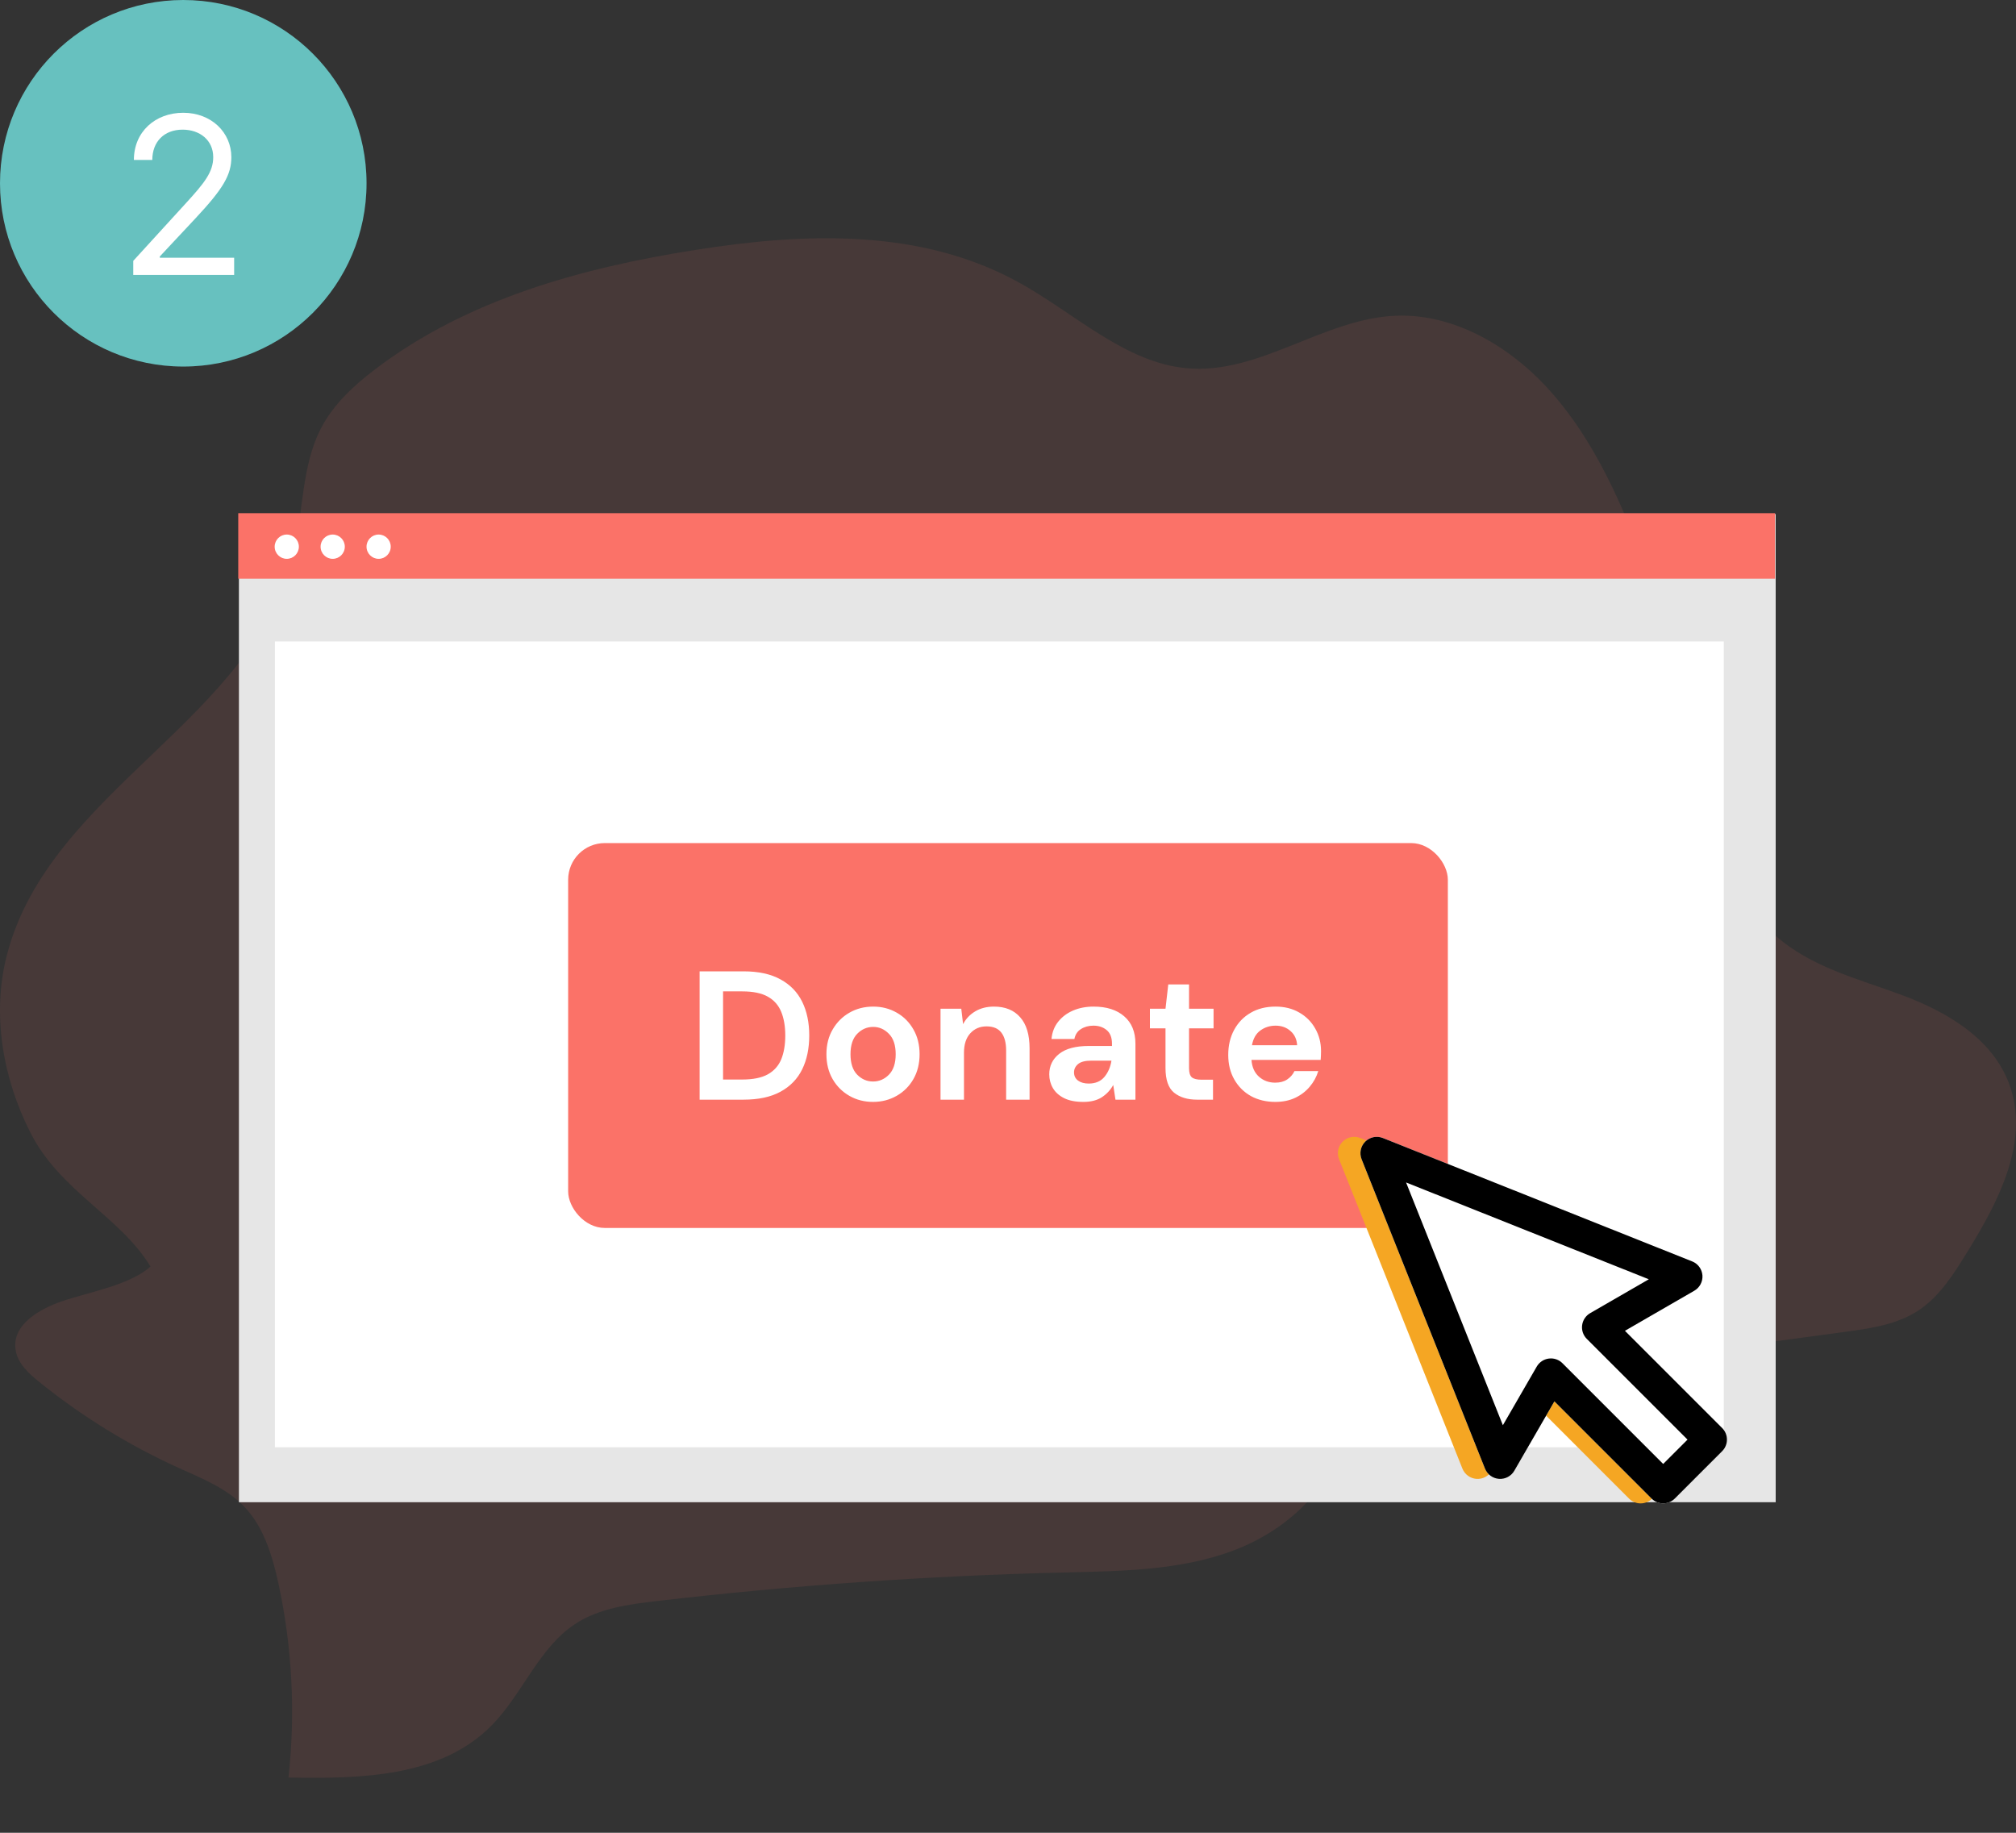 <svg width="110" height="100" viewBox="0 0 110 100" fill="none" xmlns="http://www.w3.org/2000/svg">
<rect x="0" y="0" width="110" height="100" fill="#333333" stroke="none"/>
<path opacity="0.1" d="M3.392 70.996C2.132 71.426 0.602 72.305 0.86 73.701C0.989 74.409 1.564 74.934 2.111 75.377C4.445 77.265 7.011 78.849 9.747 80.091C11.053 80.682 12.442 81.224 13.428 82.314C14.414 83.403 14.871 84.926 15.192 86.395C15.944 89.872 16.13 93.448 15.742 96.985C19.679 97.059 24.038 96.971 26.824 94.144C28.492 92.452 29.386 89.941 31.347 88.63C32.654 87.757 34.266 87.54 35.823 87.358C43.192 86.499 50.6 85.979 58.045 85.798C61.165 85.722 64.353 85.695 67.266 84.612C70.179 83.528 72.823 81.159 73.415 77.947C73.506 77.452 73.566 76.906 73.906 76.561C74.209 76.251 74.663 76.177 75.087 76.122L100.673 72.669C102.075 72.478 103.525 72.273 104.704 71.484C105.846 70.717 106.616 69.491 107.352 68.296C109.039 65.56 110.789 62.253 109.621 59.125C108.686 56.626 106.175 55.186 103.775 54.292C101.375 53.398 98.791 52.77 96.841 51.018C93.873 48.351 93.215 43.925 92.379 39.953C91.622 36.356 90.559 32.83 89.203 29.413C88.006 26.407 86.548 23.444 84.375 21.105C82.202 18.766 79.213 17.107 76.17 17.226C72.196 17.384 68.7 20.471 64.719 20.087C61.356 19.766 58.621 17.081 55.593 15.41C50.219 12.441 43.876 12.702 37.995 13.628C31.759 14.607 25.485 16.321 20.433 20.176C19.279 21.058 18.174 22.077 17.496 23.404C16.456 25.44 16.546 27.922 16.025 30.184C13.928 39.296 2.68 43.097 0.368 52.143C-0.454 55.354 0.154 58.837 1.662 61.804C3.284 64.999 6.541 66.361 8.211 69.103C7.094 70.119 4.87 70.49 3.392 70.996Z" fill="#FB7268"/>
<path d="M96.888 28.048H13.036V81.964H96.888V28.048Z" fill="#E6E6E6"/>
<path d="M94.056 35H15V78.964H94.056V35Z" fill="white"/>
<path d="M96.852 28H13V31.576H96.852V28Z" fill="#FB7268"/>
<path d="M15.647 30.491C16.012 30.491 16.307 30.195 16.307 29.828C16.307 29.462 16.012 29.166 15.647 29.166C15.283 29.166 14.987 29.462 14.987 29.828C14.987 30.195 15.283 30.491 15.647 30.491Z" fill="white"/>
<path d="M18.153 30.491C18.518 30.491 18.814 30.195 18.814 29.828C18.814 29.462 18.518 29.166 18.153 29.166C17.789 29.166 17.493 29.462 17.493 29.828C17.493 30.195 17.789 30.491 18.153 30.491Z" fill="white"/>
<path d="M20.66 30.491C21.024 30.491 21.32 30.195 21.32 29.828C21.32 29.462 21.024 29.166 20.66 29.166C20.295 29.166 19.999 29.462 19.999 29.828C19.999 30.195 20.295 30.491 20.66 30.491Z" fill="white"/>
<rect x="31" y="46" width="48" height="21" rx="2" fill="#FB7268"/>
<path d="M38.174 60V52.998H40.566C41.387 52.998 42.06 53.145 42.588 53.438C43.118 53.727 43.512 54.134 43.77 54.658C44.027 55.179 44.155 55.793 44.155 56.499C44.155 57.205 44.027 57.821 43.77 58.345C43.512 58.869 43.118 59.276 42.588 59.565C42.06 59.855 41.387 60 40.566 60H38.174ZM39.453 58.901H40.503C41.089 58.901 41.553 58.807 41.895 58.618C42.236 58.426 42.48 58.153 42.627 57.798C42.773 57.44 42.847 57.007 42.847 56.499C42.847 55.998 42.773 55.568 42.627 55.21C42.48 54.849 42.236 54.572 41.895 54.38C41.556 54.188 41.092 54.092 40.503 54.092H39.453V58.901ZM45.093 57.52C45.093 57.005 45.207 56.554 45.435 56.167C45.662 55.776 45.967 55.472 46.348 55.254C46.732 55.033 47.165 54.922 47.647 54.922C48.118 54.922 48.547 55.033 48.931 55.254C49.315 55.472 49.617 55.776 49.839 56.167C50.063 56.554 50.176 57.005 50.176 57.52C50.176 58.034 50.063 58.486 49.839 58.877C49.617 59.264 49.313 59.569 48.926 59.79C48.538 60.011 48.109 60.122 47.637 60.122C47.158 60.122 46.727 60.011 46.343 59.79C45.959 59.569 45.654 59.264 45.43 58.877C45.205 58.486 45.093 58.034 45.093 57.52ZM46.406 57.52C46.406 58.014 46.528 58.387 46.773 58.638C47.017 58.885 47.305 59.009 47.637 59.009C47.969 59.009 48.257 58.885 48.501 58.638C48.748 58.387 48.872 58.014 48.872 57.52C48.872 57.025 48.748 56.654 48.501 56.406C48.257 56.156 47.972 56.03 47.647 56.03C47.308 56.03 47.017 56.156 46.773 56.406C46.528 56.657 46.406 57.028 46.406 57.52ZM51.318 60V55.039H52.451L52.549 55.879C52.702 55.586 52.923 55.353 53.213 55.181C53.503 55.008 53.844 54.922 54.238 54.922C54.85 54.922 55.325 55.116 55.664 55.503C56.006 55.887 56.177 56.453 56.177 57.202V60H54.898V57.319C54.898 56.893 54.811 56.567 54.639 56.343C54.466 56.115 54.196 56.001 53.828 56.001C53.467 56.001 53.171 56.128 52.94 56.382C52.712 56.633 52.598 56.986 52.598 57.441V60H51.318ZM57.251 58.618C57.251 58.159 57.432 57.786 57.793 57.5C58.154 57.214 58.695 57.07 59.414 57.07H60.674V56.948C60.674 56.61 60.576 56.361 60.381 56.201C60.189 56.042 59.95 55.962 59.663 55.962C59.403 55.962 59.175 56.024 58.98 56.148C58.787 56.268 58.669 56.449 58.623 56.69H57.373C57.406 56.328 57.526 56.016 57.734 55.752C57.946 55.485 58.218 55.28 58.55 55.137C58.885 54.993 59.259 54.922 59.673 54.922C60.379 54.922 60.936 55.099 61.343 55.454C61.75 55.806 61.953 56.304 61.953 56.948V60H60.864L60.742 59.199C60.596 59.466 60.391 59.688 60.127 59.863C59.863 60.036 59.525 60.122 59.111 60.122C58.685 60.122 58.335 60.054 58.062 59.917C57.788 59.78 57.585 59.598 57.451 59.37C57.318 59.142 57.251 58.892 57.251 58.618ZM58.603 58.511C58.603 58.703 58.677 58.852 58.823 58.96C58.97 59.067 59.163 59.121 59.404 59.121C59.772 59.121 60.057 59.001 60.259 58.76C60.461 58.519 60.589 58.223 60.645 57.871H59.551C59.212 57.871 58.97 57.933 58.823 58.057C58.677 58.18 58.603 58.332 58.603 58.511ZM62.744 56.108V55.039H63.594L63.745 53.711H64.878V55.039H66.216V56.108H64.878V58.281C64.878 58.522 64.928 58.688 65.029 58.779C65.133 58.867 65.312 58.911 65.566 58.911H66.186V60H65.317C64.796 60 64.378 59.873 64.062 59.619C63.75 59.365 63.594 58.916 63.594 58.272V56.108H62.744ZM67.017 57.559C67.017 57.044 67.124 56.589 67.339 56.191C67.557 55.791 67.858 55.48 68.242 55.259C68.626 55.034 69.079 54.922 69.6 54.922C70.088 54.922 70.518 55.029 70.889 55.244C71.263 55.456 71.554 55.747 71.763 56.118C71.974 56.486 72.08 56.896 72.08 57.349C72.08 57.423 72.079 57.502 72.075 57.583C72.072 57.661 72.067 57.744 72.061 57.832H68.286C68.312 58.219 68.447 58.524 68.691 58.745C68.936 58.963 69.232 59.072 69.58 59.072C69.841 59.072 70.059 59.014 70.234 58.897C70.41 58.779 70.542 58.628 70.63 58.442H71.929C71.834 58.755 71.678 59.04 71.46 59.297C71.245 59.551 70.98 59.753 70.664 59.902C70.348 60.049 69.99 60.122 69.59 60.122C69.088 60.122 68.644 60.016 68.257 59.805C67.873 59.59 67.57 59.289 67.349 58.901C67.127 58.514 67.017 58.066 67.017 57.559ZM68.311 57.031H70.776C70.757 56.706 70.636 56.447 70.415 56.255C70.197 56.06 69.925 55.962 69.6 55.962C69.287 55.962 69.01 56.05 68.769 56.226C68.529 56.401 68.376 56.67 68.311 57.031Z" fill="white"/>
<circle cx="10" cy="10" r="10" fill="#67C1BF"/>
<path d="M7.271 15H12.776V14.062H8.719V13.994L10.68 11.898C12.18 10.291 12.623 9.541 12.623 8.574C12.623 7.227 11.532 6.153 9.998 6.153C8.468 6.153 7.305 7.193 7.305 8.727H8.31C8.31 7.734 8.954 7.074 9.964 7.074C10.91 7.074 11.634 7.653 11.634 8.574C11.634 9.379 11.161 9.976 10.151 11.079L7.271 14.233V15Z" fill="white"/>
<path fill-rule="evenodd" clip-rule="evenodd" d="M92.737 77.917L87.431 72.611L91.216 70.425C91.512 70.254 91.684 69.929 91.659 69.589C91.635 69.248 91.418 68.951 91.101 68.825L74.222 62.092C73.891 61.96 73.513 62.038 73.261 62.289C73.009 62.541 72.931 62.919 73.064 63.25L79.795 80.131C79.922 80.448 80.219 80.665 80.559 80.69C80.9 80.715 81.225 80.542 81.396 80.246L83.582 76.461L88.887 81.767C89.054 81.934 89.281 82.028 89.517 82.028C89.754 82.028 89.981 81.934 90.148 81.767L92.737 79.178C93.085 78.83 93.085 78.265 92.737 77.917Z" fill="#F5A623"/>
<path fill-rule="evenodd" clip-rule="evenodd" d="M93.968 77.917L88.662 72.611L92.447 70.425C92.743 70.254 92.915 69.929 92.891 69.589C92.866 69.248 92.649 68.951 92.332 68.825L75.453 62.092C75.122 61.96 74.744 62.038 74.492 62.289C74.24 62.541 74.162 62.919 74.294 63.25L81.026 80.131C81.153 80.448 81.45 80.665 81.79 80.69C82.131 80.715 82.456 80.542 82.627 80.246L84.813 76.461L90.118 81.767C90.285 81.934 90.512 82.028 90.748 82.028C90.985 82.028 91.212 81.934 91.379 81.767L93.968 79.178C94.316 78.83 94.316 78.265 93.968 77.917Z" fill="white"/>
<path fill-rule="evenodd" clip-rule="evenodd" d="M88.662 72.611L93.968 77.917C94.316 78.265 94.316 78.83 93.968 79.178L91.379 81.767C91.212 81.934 90.985 82.028 90.748 82.028C90.512 82.028 90.285 81.934 90.118 81.767L84.813 76.461L82.627 80.246C82.456 80.542 82.131 80.715 81.79 80.69C81.45 80.665 81.153 80.448 81.026 80.131L74.294 63.25C74.162 62.919 74.24 62.541 74.492 62.289C74.744 62.038 75.122 61.96 75.453 62.092L92.332 68.825C92.649 68.951 92.866 69.248 92.891 69.589C92.915 69.929 92.743 70.254 92.447 70.425L88.662 72.611ZM85.252 74.379L90.749 79.876L92.077 78.548L86.58 73.051C86.384 72.855 86.29 72.579 86.327 72.304C86.363 72.029 86.525 71.787 86.765 71.648L89.965 69.8L76.72 64.517L82.002 77.763L83.85 74.564C83.989 74.324 84.231 74.162 84.506 74.126C84.544 74.121 84.584 74.118 84.622 74.118C84.857 74.118 85.084 74.211 85.252 74.379Z" fill="black"/>
</svg>
